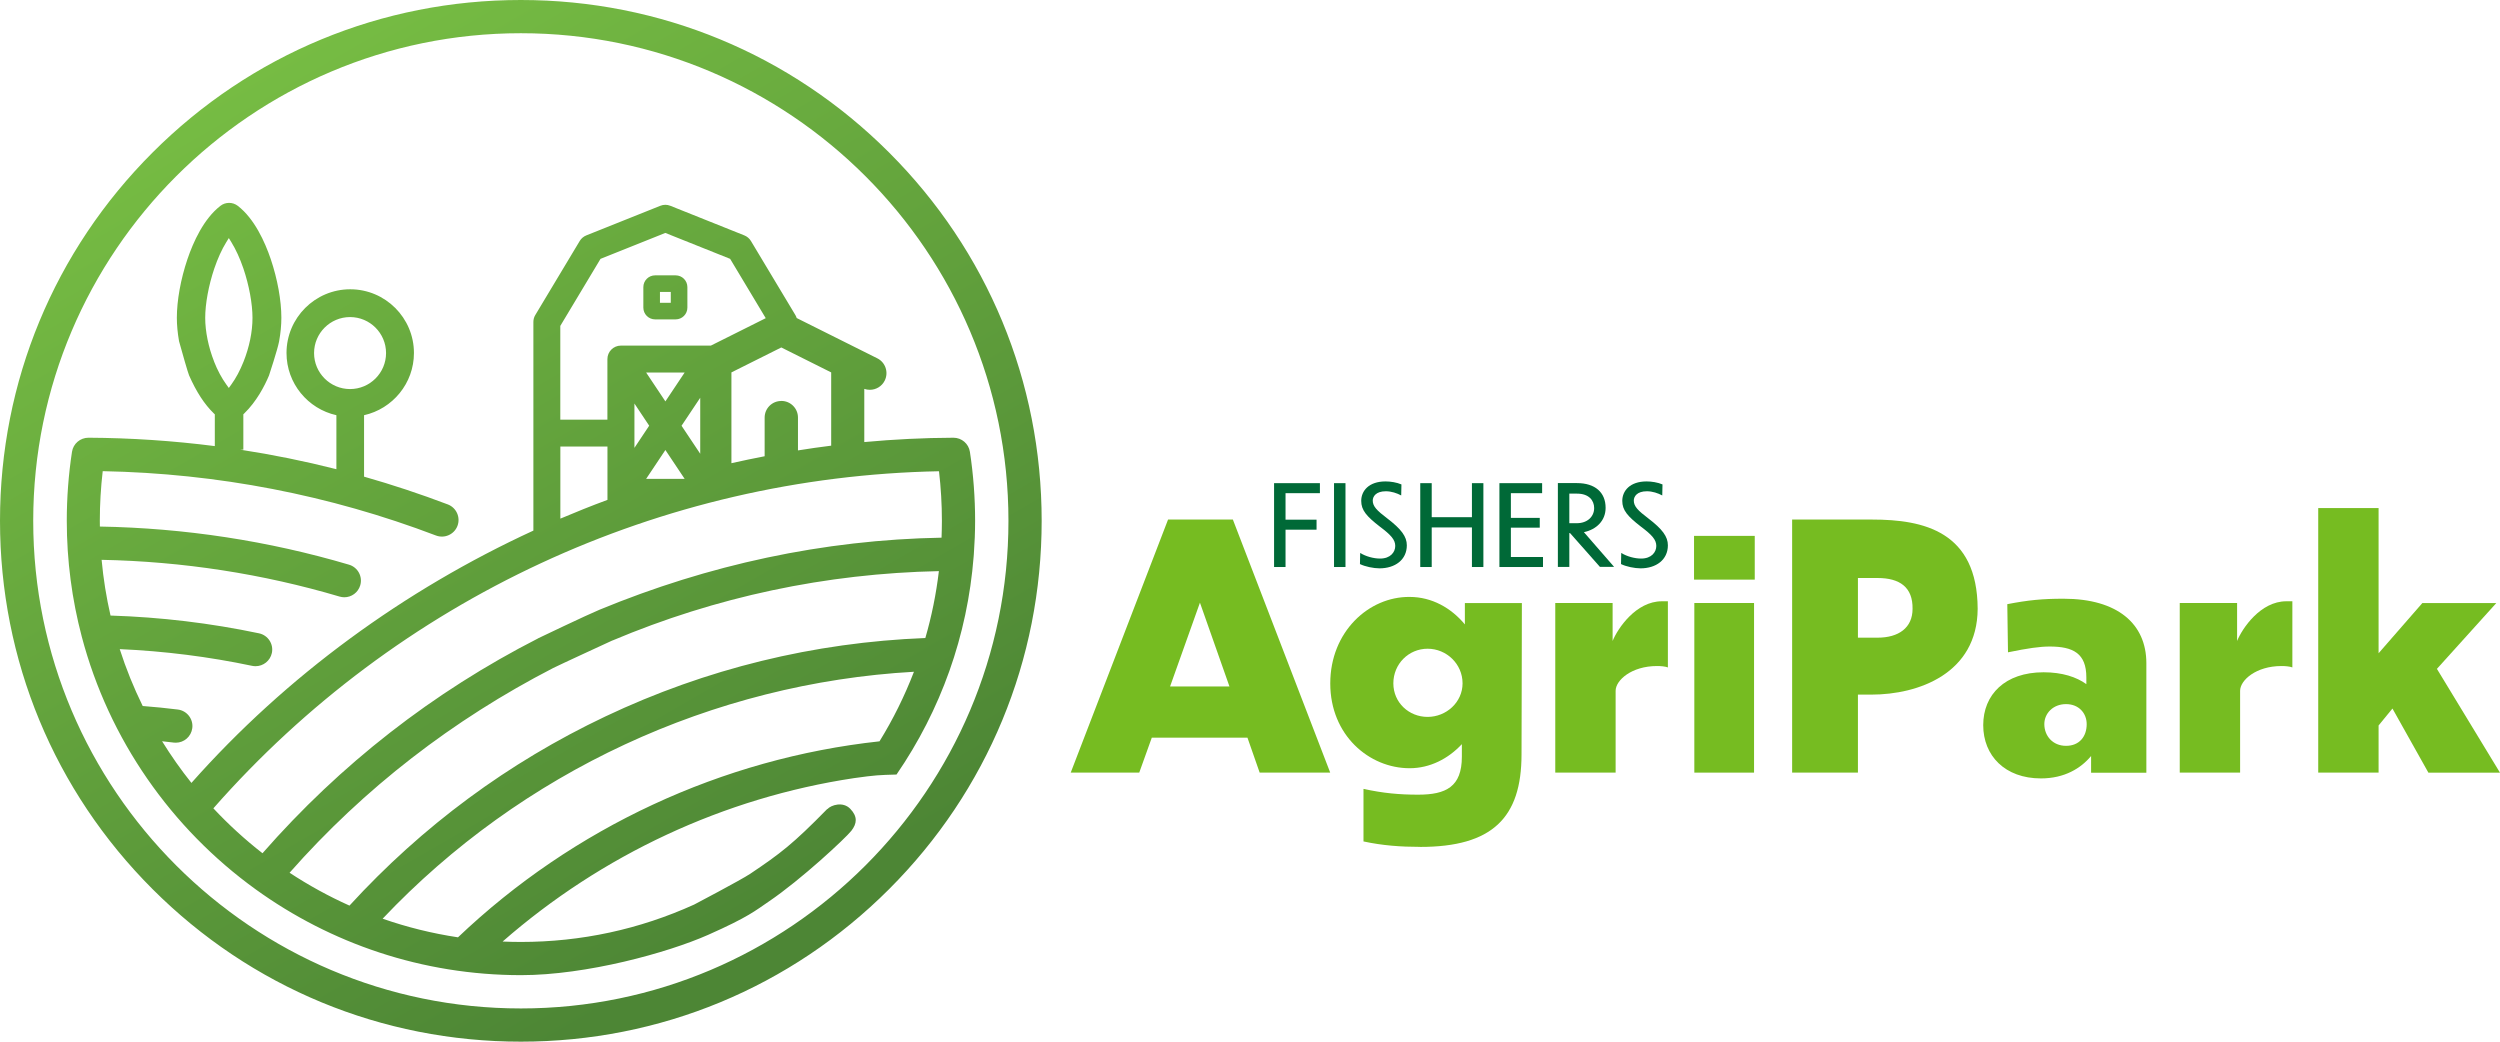 <?xml version="1.0" encoding="UTF-8"?> <svg xmlns="http://www.w3.org/2000/svg" xmlns:xlink="http://www.w3.org/1999/xlink" id="Layer_2" data-name="Layer 2" viewBox="0 0 432 180"><defs><style> .cls-1 { fill: url(#linear-gradient); } .cls-2 { fill: #006937; } .cls-3 { fill: #76bc21; } </style><linearGradient id="linear-gradient" x1="135.02" y1="562.89" x2="44.98" y2="718.84" gradientTransform="translate(0 730.87) scale(1 -1)" gradientUnits="userSpaceOnUse"><stop offset=".05" stop-color="#4d8635"></stop><stop offset="1" stop-color="#76bc43"></stop></linearGradient></defs><g id="Layer_1-2" data-name="Layer 1"><g id="Logo"><g id="AgriPark_Logo" data-name="AgriPark Logo"><g id="AgriPark"><path class="cls-3" d="M413.42,122.43l-2.4,2.93v8.15h-10.43v-45.72h10.43v25.09l7.56-8.67h12.78l-10.26,11.37,10.9,17.94h-12.37l-6.21-11.08h0Z"></path><path class="cls-3" d="M387.09,133.51h-10.43v-29.31h9.91v6.56c.88-2.17,4.04-6.86,8.5-6.86h1.05v11.43c-.47-.18-1.23-.24-1.88-.24-4.4,0-7.15,2.46-7.15,4.28v14.13h0Z"></path><path class="cls-3" d="M361.34,130.64c-1.76,2.11-4.57,3.87-8.67,3.87-6.21,0-9.97-3.93-9.97-9.2s3.75-9.14,10.43-9.14c3.22,0,5.69,.82,7.39,2.05v-1.17c0-4.16-2.29-5.33-6.33-5.33-1.7,0-3.75,.29-7.21,1l-.12-8.32c3.63-.7,6.04-.94,9.73-.94,9.32,0,14.3,4.34,14.3,11.14v18.93h-9.55v-2.89Zm-.76-5.51c0-1.88-1.35-3.46-3.57-3.46s-3.75,1.58-3.75,3.46c0,2.05,1.47,3.75,3.75,3.75s3.57-1.58,3.57-3.75Z"></path><path class="cls-3" d="M321.05,120.03v13.48h-11.37v-43.73h13.83c8.91,0,18.17,2.05,18.23,15.42-.06,11.2-10.26,14.83-18.35,14.83h-2.34Zm0-20.16v10.32h3.4c3.63,0,6.04-1.7,6.04-4.98,.06-3.75-2.23-5.33-6.04-5.33h-3.4Z"></path><path class="cls-3" d="M303.22,100.16h-10.49v-7.56h10.49v7.56Zm-.12,33.35h-10.32v-29.31h10.32v29.31Z"></path><path class="cls-3" d="M279.18,133.51h-10.43v-29.31h9.91v6.56c.88-2.17,4.04-6.86,8.5-6.86h1.05v11.43c-.47-.18-1.23-.24-1.88-.24-4.4,0-7.15,2.46-7.15,4.28v14.13h0Z"></path><path class="cls-3" d="M245.4,146.34c-3.34,0-6.51-.23-9.79-.94v-9.08c3.46,.76,6.27,1,9.44,1,4.81,0,7.56-1.35,7.56-6.56v-2.17c-2.35,2.52-5.51,4.16-9.03,4.16-6.98,0-13.71-5.69-13.71-14.65s6.68-15.01,13.71-14.95c3.87,0,7.21,1.93,9.55,4.75v-3.69h9.85c0,7.85-.06,22.68-.06,26.14,0,10.96-5.04,16-17.53,16h0Zm7.33-28.26c0-3.34-2.76-5.98-6.04-5.98s-5.92,2.64-5.92,5.98,2.7,5.8,5.92,5.8,6.04-2.52,6.04-5.8Z"></path><path class="cls-3" d="M215.56,127.47h-16.53l-2.17,6.04h-11.84l16.82-43.73h11.2l16.82,43.73h-12.19l-2.11-6.04h0Zm-3.11-8.85l-5.1-14.48-5.16,14.48h10.26Z"></path></g><g id="FISHERS"><path class="cls-2" d="M287.23,85.61c-.72-.39-1.69-.72-2.64-.72-1.73,0-2.27,.91-2.27,1.61,0,.99,.72,1.73,2.47,3.05,2.49,1.9,3.42,3.18,3.42,4.68,0,2.51-2.04,3.98-4.72,3.98-1.05,0-2.52-.31-3.38-.74l.04-1.92c.97,.6,2.31,.97,3.44,.97,1.79,0,2.62-1.11,2.62-2.18s-.74-1.9-2.66-3.34c-2.31-1.79-3.22-2.84-3.22-4.45,0-1.71,1.3-3.36,4.21-3.36,.85,0,1.94,.17,2.74,.52l-.04,1.88v.02Z"></path><path class="cls-2" d="M271.3,92.11h-.12v5.86h-1.98v-14.49h3.3c3.13,0,4.95,1.61,4.95,4.27,0,2.25-1.61,3.75-3.75,4.21l5.22,6h-2.45l-5.18-5.86h.01Zm-.12-6.81v5.11h1.3c1.79,0,2.99-1.11,2.99-2.62,0-1.3-.89-2.49-2.95-2.49h-1.34Z"></path><path class="cls-2" d="M259.1,83.49h7.38v1.73h-5.4v4.27h4.99v1.69h-4.99v5.07h5.55v1.73h-7.53v-14.49Z"></path><path class="cls-2" d="M245.42,83.49h1.98v5.88h6.95v-5.88h1.98v14.49h-1.98v-6.84h-6.95v6.84h-1.98v-14.49Z"></path><path class="cls-2" d="M242.12,85.61c-.72-.39-1.69-.72-2.64-.72-1.73,0-2.27,.91-2.27,1.61,0,.99,.72,1.73,2.47,3.05,2.49,1.9,3.42,3.18,3.42,4.68,0,2.51-2.04,3.98-4.72,3.98-1.05,0-2.52-.31-3.38-.74l.04-1.92c.97,.6,2.31,.97,3.44,.97,1.79,0,2.62-1.11,2.62-2.18s-.74-1.9-2.66-3.34c-2.31-1.79-3.22-2.84-3.22-4.45,0-1.71,1.3-3.36,4.21-3.36,.85,0,1.94,.17,2.74,.52l-.04,1.88v.02Z"></path><path class="cls-2" d="M230.52,83.49h1.98v14.49h-1.98v-14.49Z"></path><path class="cls-2" d="M220.16,83.49h7.92v1.73h-5.94v4.58h5.36v1.73h-5.36v6.45h-1.98v-14.49Z"></path></g><path id="AgriPark_Icon" data-name="AgriPark Icon" class="cls-1" d="M142.93,139.81c-5.89,6.01-8.06,7.67-13.29,11.18-1.58,1.06-9.69,5.32-9.69,5.32-9.44,4.28-19.52,6.46-29.96,6.46-1.05,0-2.1-.03-3.14-.07,17.13-14.98,38.27-24.86,60.73-28.24,3.8-.53,4.27-.53,7.34-.62,7.64-11.13,12.26-23.98,13.33-37.69,.02-.13,.03-.27,.03-.4,.14-1.91,.22-3.82,.22-5.75,0-3.99-.3-8-.9-11.92-.21-1.4-1.42-2.44-2.84-2.44-5.18,.02-10.31,.28-15.41,.75v-9.19c.31,.11,.64,.16,.96,.16,1.05,0,2.07-.58,2.57-1.59,.71-1.42,.13-3.15-1.28-3.85l-13.93-6.96c-.06-.18-.13-.36-.23-.52l-7.68-12.8c-.26-.43-.66-.77-1.13-.96l-12.8-5.12c-.28-.11-.57-.17-.86-.17s-.59,.06-.86,.17l-12.8,5.12c-.47,.19-.87,.53-1.13,.96l-7.68,12.8c-.22,.36-.33,.77-.33,1.2v36.05c-22.27,10.25-42.66,25.07-59.09,43.6-1.83-2.29-3.52-4.7-5.07-7.2,.67,.07,1.34,.15,2.01,.23,.12,0,.24,.02,.36,.02,1.43,0,2.66-1.06,2.85-2.52,.2-1.57-.92-3.01-2.49-3.21-1.99-.25-4.03-.45-6.08-.61-1.55-3.16-2.88-6.44-3.97-9.83,7.71,.34,15.39,1.31,22.88,2.89,.2,.04,.4,.06,.6,.06,1.33,0,2.52-.93,2.81-2.28,.33-1.55-.67-3.07-2.22-3.4-8.4-1.77-17.02-2.8-25.66-3.07-.72-3.14-1.24-6.35-1.54-9.63,13.99,.28,27.81,2.41,41.12,6.35,.27,.08,.55,.12,.82,.12,1.24,0,2.38-.81,2.75-2.06,.45-1.52-.42-3.12-1.94-3.57-13.94-4.12-28.41-6.33-43.05-6.59,0-.33-.01-.66-.01-.99,0-2.86,.17-5.74,.5-8.58,19.83,.38,39.19,4.12,57.59,11.12,1.48,.56,3.14-.18,3.71-1.66,.56-1.48-.18-3.14-1.66-3.71-4.77-1.81-9.6-3.41-14.48-4.8v-10.62c4.92-1.1,8.62-5.5,8.62-10.75,0-6.07-4.94-11.01-11.01-11.01s-11.01,4.94-11.01,11.01c0,5.25,3.69,9.65,8.62,10.75v9.33c-5.47-1.39-11-2.51-16.59-3.37h.51v-6.12l.16-.15c2.12-2.06,3.5-4.71,4.27-6.54,.02-.05,1.5-4.54,1.75-5.91,.26-1.44,.39-2.81,.39-4.07,0-3-.67-6.69-1.83-10.13-1.01-2.98-2.82-6.99-5.69-9.21-.44-.34-.96-.52-1.51-.52s-1.08,.18-1.51,.52c-2.87,2.22-4.68,6.23-5.69,9.21-1.16,3.44-1.83,7.13-1.83,10.13,0,1.26,.13,2.62,.38,4.05,.58,2.1,1.52,5.39,1.73,5.89,1.25,2.84,2.65,5,4.29,6.59l.16,.15v5.49c-7.2-.92-14.49-1.41-21.83-1.45-1.43,0-2.64,1.04-2.85,2.44-.6,3.92-.9,7.93-.9,11.92,0,6.9,.9,13.6,2.58,19.98,4.69,17.81,15.5,33.17,30.03,43.68,0,0,.03,.02,.04,.03,12.91,9.32,28.75,14.82,45.86,14.82,11.26,0,25.34-3.87,32.33-6.97s8.18-4.2,10.45-5.74c5.61-3.8,13.29-10.97,14.28-12.23s1.1-2.46-.17-3.79-3.31-.67-3.96,.03h-.05ZM54.27,61.01c0-3.43,2.79-6.22,6.22-6.22s6.22,2.79,6.22,6.22-2.79,6.22-6.22,6.22-6.22-2.79-6.22-6.22Zm-17.27,1.47c-.98-2.47-1.54-5.23-1.54-7.55,0-2.44,.59-5.63,1.57-8.53,.59-1.73,1.3-3.31,2.07-4.55l.44-.71,.44,.71c.77,1.25,1.49,2.82,2.08,4.55,.98,2.9,1.57,6.09,1.57,8.53s-.56,5.08-1.54,7.55c-.61,1.53-1.32,2.87-2.13,3.98l-.42,.58-.42-.58c-.81-1.12-1.53-2.46-2.13-3.98h.01Zm98,6.81c-1.59,0-2.87,1.28-2.87,2.87v6.68c-1.92,.37-3.84,.77-5.74,1.2v-15.69l8.62-4.31,8.62,4.31v12.66c-1.92,.24-3.84,.51-5.74,.82v-5.68c0-1.59-1.29-2.87-2.87-2.87h-.02Zm-23.35,13.46l3.33-4.99,3.33,4.99h-6.66Zm9.35-14.03v9.69l-3.23-4.84,3.23-4.84h0Zm-6.02,.64l-3.33-4.99h6.66s-3.33,4.99-3.33,4.99Zm-2.8,4.2l-2.55,3.83v-7.66l2.55,3.83Zm-15.35-17.26l6.94-11.57,11.2-4.48,11.2,4.48,6.15,10.25-9.48,4.74h-15.55c-1.28,0-2.33,1.04-2.33,2.33v10.47h-8.14v-16.21h.01Zm0,22.61v-1.75h8.14v9.22c-2.74,1.01-5.45,2.1-8.14,3.24v-10.71Zm55.16,49.19c-27.2,2.95-52.96,14.93-72.85,33.87-4.49-.68-8.84-1.76-13.02-3.22,23.98-25.35,57.03-40.71,91.81-42.67-1.61,4.19-3.6,8.21-5.95,12.02h0Zm-59-17.79c-18.17,9.28-34.18,21.77-47.63,37.13-3.03-2.36-5.87-4.96-8.49-7.76,31.82-36.2,77.26-57.31,125.39-58.25,.33,2.84,.5,5.71,.5,8.58,0,.97-.03,1.94-.06,2.9-20.47,.37-40.28,4.68-59.1,12.45-2.11,.87-10.61,4.94-10.61,4.94h0Zm12.84,.37c17.91-7.55,36.87-11.58,56.41-11.99-.47,3.94-1.25,7.8-2.34,11.56-19.29,.76-37.88,5.31-55.26,13.54-16.8,7.96-31.67,18.96-44.25,32.7-3.61-1.62-7.07-3.52-10.35-5.68,12.9-14.62,28.24-26.45,45.56-35.38,.94-.48,10.23-4.76,10.23-4.76h0ZM153.64,26.36C136.64,9.36,114.04,0,90,0S43.36,9.36,26.36,26.36C9.36,43.36,0,65.96,0,90s9.36,46.64,26.36,63.64c17,17,39.6,26.36,63.64,26.36s46.64-9.36,63.64-26.36,26.36-39.6,26.36-63.64-9.36-46.64-26.36-63.64Zm-63.64,147.9c-46.46,0-84.26-37.8-84.26-84.26S43.54,5.74,90,5.74s84.26,37.8,84.26,84.26-37.8,84.26-84.26,84.26h0Zm23.2-119.07h3.55c1.12,0,2.03-.91,2.03-2.03v-3.55c0-1.12-.91-2.03-2.03-2.03h-3.55c-1.12,0-2.03,.91-2.03,2.03v3.55c0,1.12,.91,2.03,2.03,2.03Zm.84-4.74h1.87v1.87h-1.87v-1.87Z"></path></g></g></g></svg> 